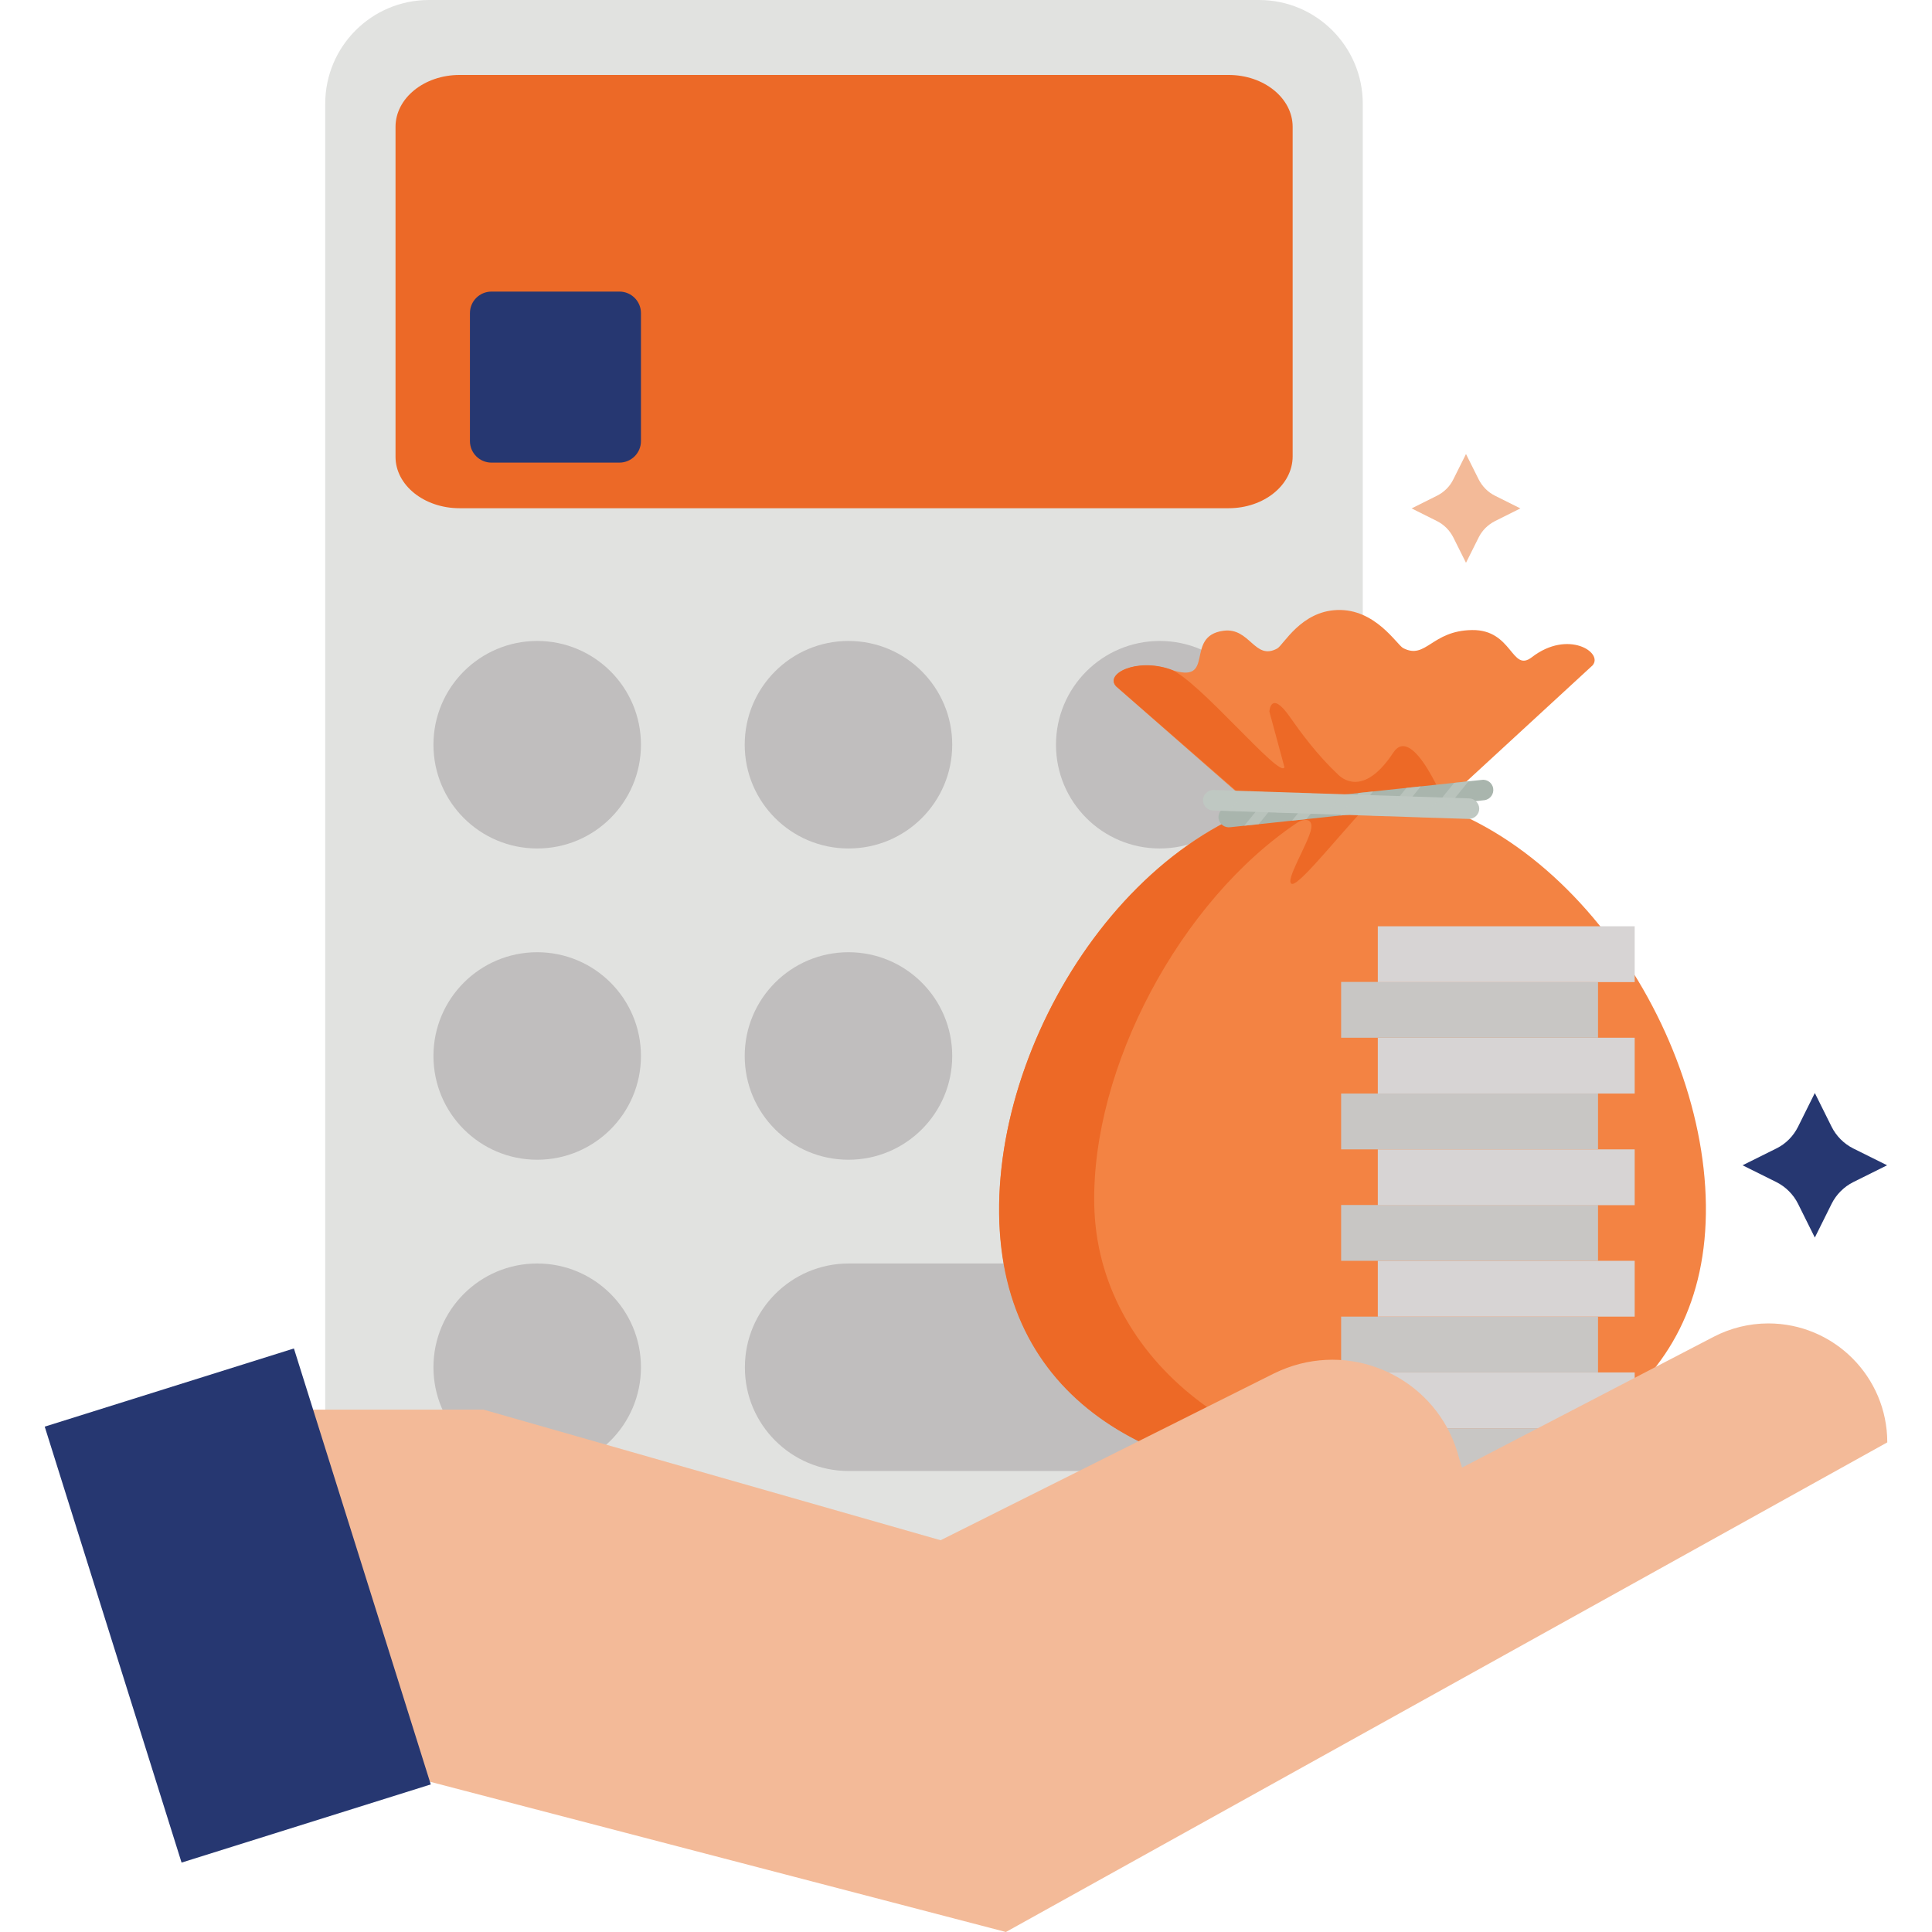 <?xml version="1.0" encoding="utf-8"?>
<!-- Generator: Adobe Illustrator 26.0.2, SVG Export Plug-In . SVG Version: 6.00 Build 0)  -->
<svg version="1.1" id="Layer_1" xmlns="http://www.w3.org/2000/svg" xmlns:xlink="http://www.w3.org/1999/xlink" x="0px" y="0px"
	 viewBox="0 0 1080 1080" style="enable-background:new 0 0 1080 1080;" xml:space="preserve">
<style type="text/css">
	.st0{fill:#263771;}
	.st1{fill:#F3BA98;}
	.st2{fill:#E1E2E0;}
	.st3{fill:#EC6927;}
	.st4{fill:#C0BEBE;}
	.st5{fill:#F38343;}
	.st6{fill:#ED6926;}
	.st7{fill:#A9B5AD;}
	.st8{opacity:0.71;clip-path:url(#SVGID_00000036934035464717104540000002622282003624001676_);}
	.st9{fill:#BFC8C2;}
	.st10{opacity:0.33;clip-path:url(#SVGID_00000158724547252748179300000010915643923532564882_);}
	.st11{fill:#C8C6C4;}
	.st12{fill:#D7D4D4;}
</style>
<g>
	<g>
		<path class="st0" d="M1005.1,629.9l9.4-18.9l9.4,18.9c2.6,5.2,6.9,9.5,12.1,12.1l18.9,9.4l-18.9,9.4c-5.2,2.6-9.5,6.9-12.1,12.1
			l-9.4,18.9l-9.4-18.9c-2.6-5.2-6.9-9.5-12.1-12.1l-18.9-9.4L993,642C998.3,639.4,1002.5,635.1,1005.1,629.9z"/>
		<path class="st1" d="M812.4,268l7.1-14.2l7.1,14.2c2,3.9,5.1,7.1,9.1,9.1l14.2,7.1l-14.2,7.1c-3.9,2-7.1,5.1-9.1,9.1l-7.1,14.2
			l-7.1-14.2c-2-3.9-5.1-7.1-9.1-9.1l-14.2-7.1l14.2-7.1C807.3,275.1,810.5,271.9,812.4,268z"/>
		<g>
			<path class="st2" d="M239.8,880.3h464c32,0,58-26,58-58V58c0-32-26-58-58-58h-464c-32.1,0-58,26-58,58v764.3
				C181.8,854.3,207.8,880.3,239.8,880.3z"/>
			<path class="st3" d="M256.9,284.1h429.9c19.8,0,35.8-13,35.8-29V70.9c0-16-16-29-35.8-29H256.9c-19.8,0-35.8,13-35.8,29v184.3
				C221,271.2,237.1,284.1,256.9,284.1z"/>
			<circle class="st4" cx="648.3" cy="416.3" r="58"/>
			<ellipse class="st4" cx="474.3" cy="416.3" rx="58" ry="58"/>
			<circle class="st4" cx="300.3" cy="416.3" r="58"/>
			<circle class="st4" cx="648.3" cy="590.3" r="58"/>
			<ellipse class="st4" cx="474.3" cy="590.3" rx="58" ry="58"/>
			<circle class="st4" cx="300.3" cy="590.3" r="58"/>
			<circle class="st4" cx="300.3" cy="764.3" r="58"/>
			<path class="st4" d="M474.4,822.3h174c32,0,58-26,58-58l0,0c0-32-26-58-58-58h-174c-32,0-58,26-58,58l0,0
				C416.3,796.3,442.3,822.3,474.4,822.3z"/>
		</g>
		<g>
			<g>
				<path class="st5" d="M953.6,673.6c1.3,107.1-86.6,154.6-195.7,155.9s-198.1-44.2-199.3-151.3c-1.3-107.1,85.7-235.2,194.8-236.5
					S952.3,566.6,953.6,673.6z"/>
			</g>
			<g>
				<path class="st6" d="M806.3,824.6c-109.1,1.3-192.8-64.3-194.6-151c-1.6-76.8,48-170,113.6-213.8c2.7-1.8,8.6-3,7.7,3.2
					c-1.2,7.9-15.3,30-10.8,31.1c4.6,1.2,32.8-35.5,47.4-49.2c-3.8-0.3-12.4-3.1-16.3-3c-109.1,1.3-196,129.4-194.8,236.5
					s90.2,152.5,199.3,151.3c19.3-0.2,37.9-1.9,55.5-5.1C811,824.5,808.7,824.6,806.3,824.6z"/>
			</g>
			<g>
				<path class="st5" d="M856.3,367.4c-11.4,8.8-10.7-15.5-33.4-15.2s-25.7,16.7-38.5,10.1c-3.5-1.8-15.5-22.1-36.9-21.3
					c-20.3,0.7-30,19.5-33.5,21.5c-12.7,7-15.2-11.9-30.1-9.9c-22.4,3-3.5,30.6-29.8,21.6c-19.1-6.5-36.8,2.7-30.1,9.6l82.5,72.3
					l96.6-3.9l87.1-80.2C896.6,364.9,876.6,351.7,856.3,367.4z"/>
			</g>
			<g>
				<path class="st6" d="M718,428.8c-1.8,7.5-48.5-49.4-63.9-54.7c-19.1-6.5-36.8,2.7-30.1,9.6l83,72.3l24.6-0.6l15-3.4l62.1-0.5
					c0,0-18.7-47.8-29.9-30.7c-15.1,22.9-26.8,16.1-30.7,12.3c-12-11.3-21-23.7-27.1-32.4c-10.8-15.4-11.4-2.9-11.4-2.9L718,428.8z"
					/>
			</g>
			<g>
				<g>
					<g>
						<path id="SVGID_1_" class="st7" d="M834.7,440.7c0.5,3.1-1.6,6.1-4.8,6.6l-142,15.1c-3.2,0.5-6.2-1.6-6.7-4.7s1.6-6.1,4.8-6.6
							L828,436C831.1,435.4,834.2,437.5,834.7,440.7z"/>
					</g>
					<g>
						<g>
							<defs>
								<path id="SVGID_00000047052987614765977270000008984109518594651520_" d="M834.7,440.7c0.5,3.1-1.6,6.1-4.8,6.6l-142,15.1
									c-3.2,0.5-6.2-1.6-6.7-4.7s1.6-6.1,4.8-6.6L828,436C831.1,435.4,834.2,437.5,834.7,440.7z"/>
							</defs>
							<clipPath id="SVGID_00000163774611874875103300000010663946174887334316_">
								<use xlink:href="#SVGID_00000047052987614765977270000008984109518594651520_"  style="overflow:visible;"/>
							</clipPath>
							<g style="opacity:0.71;clip-path:url(#SVGID_00000163774611874875103300000010663946174887334316_);">
								<g>
									
										<rect x="678.1" y="450.6" transform="matrix(0.631 -0.776 0.776 0.631 -91.313 714.927)" class="st9" width="54.8" height="5.7"/>
								</g>
								<g>
									
										<rect x="704.9" y="447.7" transform="matrix(0.631 -0.776 0.776 0.631 -79.24 734.639)" class="st9" width="54.8" height="5.7"/>
								</g>
								<g>
									
										<rect x="731.7" y="444.9" transform="matrix(0.631 -0.776 0.776 0.631 -67.065 754.512)" class="st9" width="54.9" height="5.7"/>
								</g>
								<g>
									
										<rect x="758.4" y="442.2" transform="matrix(0.631 -0.776 0.776 0.631 -55.186 774.132)" class="st9" width="54.8" height="5.7"/>
								</g>
								<g>
									
										<rect x="785.1" y="439.4" transform="matrix(0.631 -0.776 0.776 0.631 -43.194 793.831)" class="st9" width="54.8" height="5.7"/>
								</g>
							</g>
						</g>
					</g>
				</g>
			</g>
			<g>
				<g>
					<g>
						<path id="SVGID_3_" class="st9" d="M826.9,451.9c0.1,3.2-2.5,5.8-5.7,5.9l-142.7-4.7c-3.2,0.1-5.9-2.4-6-5.6s2.5-5.8,5.7-5.9
							l142.7,4.7C824.1,446.2,826.8,448.8,826.9,451.9z"/>
					</g>
					<g>
						<g>
							<defs>
								<path id="SVGID_00000150066652383764623060000013773261533161776572_" d="M826.9,451.9c0.1,3.2-2.5,5.8-5.7,5.9l-142.7-4.7
									c-3.2,0.1-5.9-2.4-6-5.6s2.5-5.8,5.7-5.9l142.7,4.7C824.1,446.2,826.8,448.8,826.9,451.9z"/>
							</defs>
							<clipPath id="SVGID_00000111905626937608416510000004918284688248206758_">
								<use xlink:href="#SVGID_00000150066652383764623060000013773261533161776572_"  style="overflow:visible;"/>
							</clipPath>
							<g style="opacity:0.33;clip-path:url(#SVGID_00000111905626937608416510000004918284688248206758_);">
								<g>
									
										<rect x="669.9" y="443.8" transform="matrix(0.732 -0.681 0.681 0.732 -117.379 595.013)" class="st9" width="54.8" height="5.7"/>
								</g>
								<g>
									
										<rect x="696.8" y="444.8" transform="matrix(0.732 -0.681 0.681 0.732 -110.864 613.488)" class="st9" width="54.8" height="5.7"/>
								</g>
								<g>
									
										<rect x="723.6" y="445.7" transform="matrix(0.732 -0.681 0.681 0.732 -104.326 632.006)" class="st9" width="54.8" height="5.7"/>
								</g>
								<g>
									
										<rect x="750.5" y="446.6" transform="matrix(0.732 -0.682 0.682 0.732 -97.645 650.813)" class="st9" width="54.9" height="5.7"/>
								</g>
								<g>
									<polygon class="st9" points="826.8,433.9 786.7,471.2 782.8,467 822.9,429.7 									"/>
								</g>
							</g>
						</g>
					</g>
				</g>
			</g>
			<g>
				<path class="st11" d="M893.3,673.6H749.7v31.2h143.6V673.6z"/>
				<path class="st12" d="M913.8,642.5H770.2v31.2h143.6V642.5z"/>
				<path class="st11" d="M893.3,611.3H749.7v31.2h143.6V611.3z"/>
				<path class="st12" d="M913.8,580.1H770.2v31.2h143.6V580.1z"/>
				<path class="st11" d="M893.3,548.9H749.7v31.2h143.6V548.9z"/>
				<path class="st12" d="M913.8,517.8H770.2v31.2h143.6V517.8z"/>
				<path class="st12" d="M913.8,767.2H770.2v31.2h143.6V767.2z"/>
				<path class="st11" d="M893.3,736H749.7v31.2h143.6V736z"/>
				<path class="st11" d="M893.3,798.4H749.7v31.2h143.6V798.4z"/>
				<path class="st12" d="M913.8,704.8H770.2V736h143.6V704.8z"/>
			</g>
		</g>
		<g>
			<path class="st1" d="M957.9,747.3l-140.6,73.1l-1.7-5.4c-10-39.1-49.9-62.6-89-52.6c-5,1.3-9.8,3.1-14.5,5.4L525.8,861l-255.5-73
				H106.1v182.5h36.5L562.3,1080L1055,806.3c0-36.7-29.8-66.5-66.5-66.5C977.8,739.8,967.3,742.4,957.9,747.3z"/>
		</g>
		<g>
			<path class="st0" d="M101.5,1041.2l139.3-43.7l-76.5-243.7L25,797.5L101.5,1041.2z"/>
		</g>
	</g>
	<path class="st0" d="M346.3,258.6h-71.6c-6.6,0-12-5.4-12-12V175c0-6.6,5.4-12,12-12h71.6c6.6,0,12,5.4,12,12v71.6
		C358.3,253.2,352.9,258.6,346.3,258.6z"/>
</g>
</svg>
